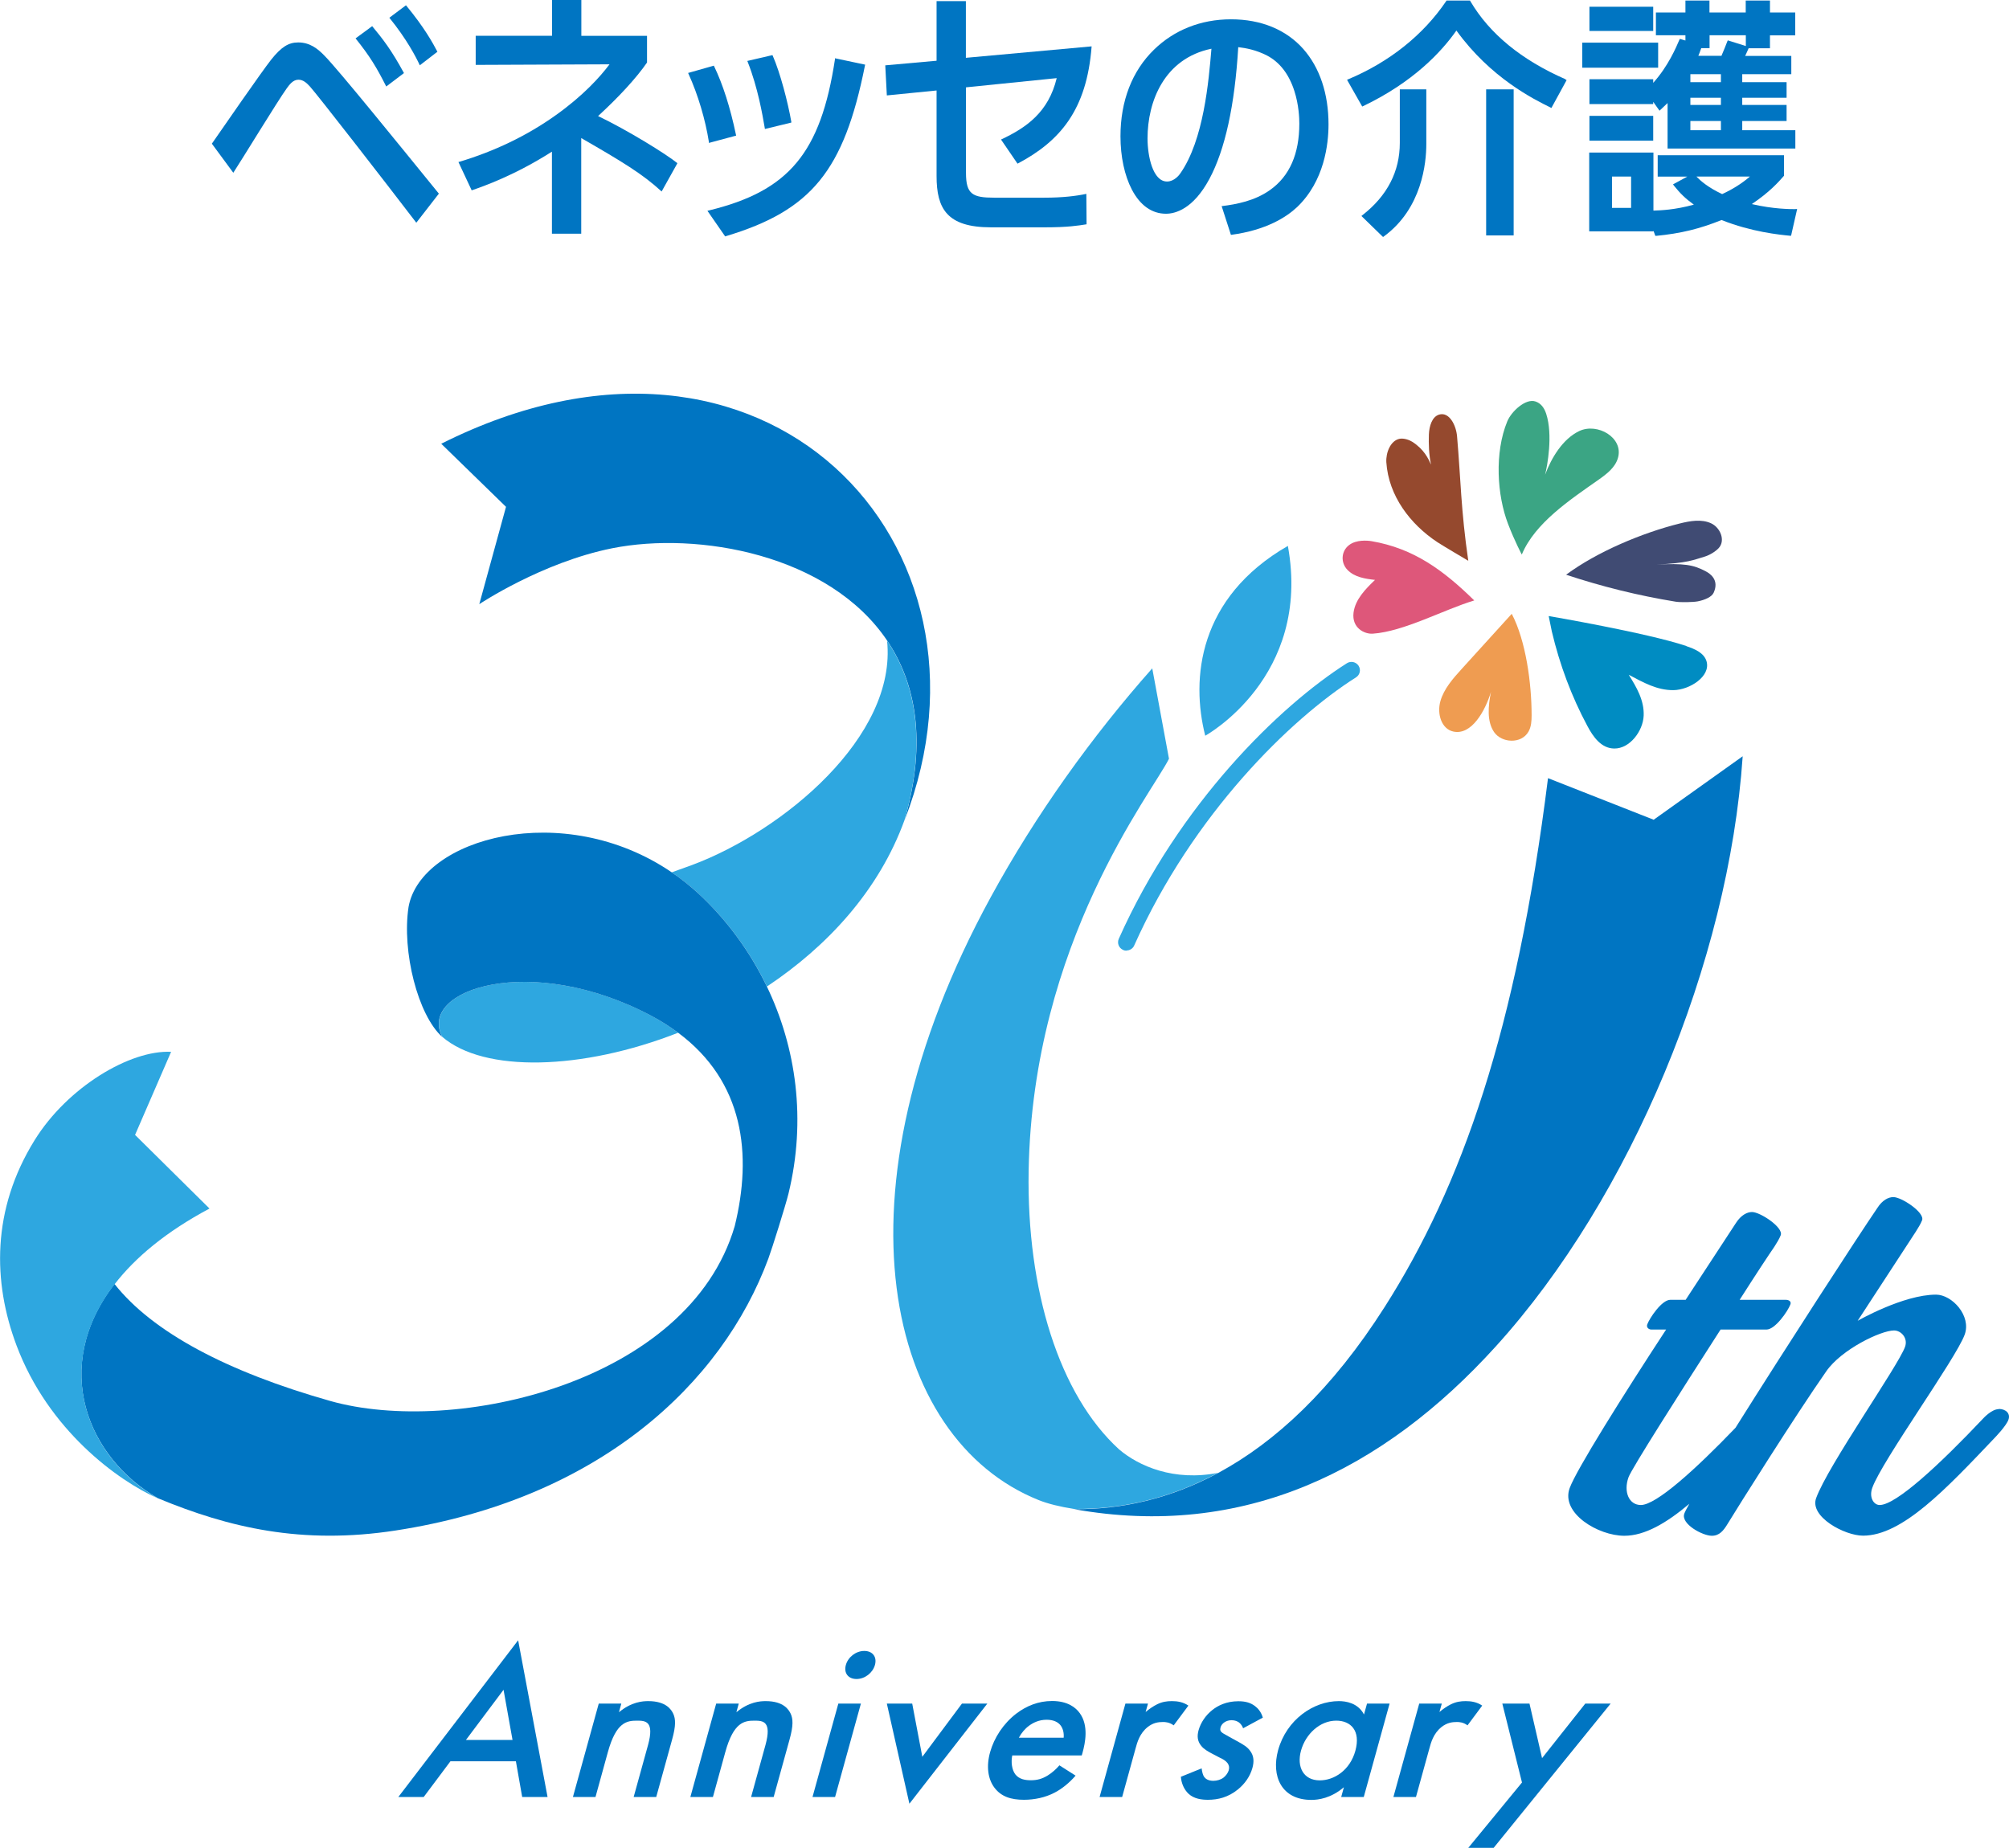 <?xml version="1.0" encoding="UTF-8"?>
<svg id="_レイヤー_2" data-name="レイヤー 2" xmlns="http://www.w3.org/2000/svg" viewBox="0 0 178.94 164.61">
  <defs>
    <style>
      .cls-1 {
        fill: #95492e;
      }

      .cls-2 {
        fill: #de577a;
      }

      .cls-3 {
        fill: #008cc2;
      }

      .cls-4 {
        fill: #ef9c51;
      }

      .cls-5 {
        fill: #2ea7e0;
      }

      .cls-6 {
        fill: #404b73;
      }

      .cls-7 {
        fill: #3ba584;
      }

      .cls-8 {
        fill: #0075c2;
      }
    </style>
  </defs>
  <g id="_ロゴ" data-name="ロゴ">
    <g id="_ベネッセの介護_30周年ロゴ" data-name="ベネッセの介護 30周年ロゴ">
      <g>
        <g>
          <path class="cls-8" d="M45.97,156.9h-5.85l-2.38,3.18h-2.26l10.67-13.96,2.62,13.96h-2.26l-.56-3.18ZM45.65,155l-.8-4.47-3.35,4.47h4.14Z"/>
          <path class="cls-8" d="M53.33,151.76h2.01l-.21.77c1.12-.93,2.12-.99,2.61-.99,1.6,0,2.06.77,2.23,1.13.2.45.25,1.03-.11,2.31l-1.41,5.1h-2.01l1.28-4.63c.58-2.12-.22-2.17-.98-2.17-.9,0-1.86.12-2.6,2.81l-1.1,3.99h-2.01l2.3-8.32Z"/>
          <path class="cls-8" d="M63.79,151.76h2.01l-.21.77c1.12-.93,2.12-.99,2.61-.99,1.6,0,2.06.77,2.23,1.13.2.45.25,1.03-.11,2.31l-1.41,5.1h-2.01l1.28-4.63c.58-2.12-.22-2.17-.98-2.17-.9,0-1.86.12-2.6,2.81l-1.1,3.99h-2.01l2.3-8.32Z"/>
          <path class="cls-8" d="M76.68,151.76l-2.3,8.32h-2.01l2.3-8.32h2.01ZM76.98,147.07c.74,0,1.15.53.95,1.25-.2.71-.9,1.25-1.64,1.25s-1.15-.53-.95-1.25c.2-.71.9-1.25,1.64-1.25Z"/>
          <path class="cls-8" d="M81.25,151.76l.9,4.74,3.53-4.74h2.26l-6.94,8.92-2.01-8.92h2.26Z"/>
          <path class="cls-8" d="M95.8,158.18c-.54.63-1.23,1.19-1.88,1.52-.82.43-1.79.63-2.72.63-1.15,0-2.02-.28-2.62-1.07-.6-.79-.74-1.94-.39-3.18.36-1.28,1.17-2.53,2.32-3.42.91-.69,1.97-1.13,3.2-1.13,1.37,0,2.1.57,2.47,1.09.8,1.11.48,2.65.24,3.52l-.07.24h-6.19c-.12.59-.04,1.26.27,1.68.35.45.9.53,1.39.53.55,0,1-.12,1.49-.42.42-.26.78-.59,1.05-.91l1.43.91ZM94.74,154.8c.04-.45-.07-.85-.3-1.13-.2-.24-.57-.47-1.22-.47-.7,0-1.22.28-1.56.53-.36.26-.69.65-.91,1.07h4Z"/>
          <path class="cls-8" d="M100.24,151.76h2.01l-.21.75c.3-.26.7-.53,1.03-.69.45-.22.86-.28,1.31-.28.49,0,1,.08,1.47.4l-1.31,1.76c-.38-.28-.74-.3-.94-.3-.43,0-.88.06-1.38.45-.71.57-.93,1.36-1.08,1.92l-1.19,4.31h-2.01l2.3-8.32Z"/>
          <path class="cls-8" d="M110.72,153.95c-.12-.32-.4-.71-1.03-.71-.29,0-.52.1-.68.22-.13.1-.26.26-.3.43-.06.22,0,.36.16.47.1.08.21.12.58.34l.89.49c.39.22.76.43,1,.77.35.45.37.97.21,1.54-.21.75-.67,1.4-1.28,1.9-.87.71-1.78.93-2.68.93-.55,0-1.23-.08-1.72-.53-.39-.36-.65-.93-.69-1.52l1.85-.75c.03.28.11.63.25.79.09.12.32.32.79.32.31,0,.66-.1.9-.28.21-.16.4-.42.47-.65.07-.24.04-.43-.09-.63-.18-.24-.43-.38-.72-.51l-.65-.34c-.34-.18-.75-.4-.99-.71-.34-.41-.38-.87-.23-1.4.19-.67.63-1.32,1.21-1.78.5-.4,1.26-.79,2.33-.79.61,0,1.07.12,1.48.43.24.18.54.49.7,1.03l-1.76.95Z"/>
          <path class="cls-8" d="M121.76,151.76h2.01l-2.3,8.32h-2.01l.24-.87c-1.16.99-2.28,1.13-2.9,1.13-2.67,0-3.59-2.13-2.96-4.43.75-2.71,3.14-4.37,5.41-4.37.63,0,1.7.16,2.24,1.19l.27-.97ZM115.88,155.95c-.4,1.44.21,2.65,1.67,2.65,1.27,0,2.69-.89,3.17-2.63.5-1.82-.43-2.69-1.7-2.69-1.46,0-2.73,1.19-3.14,2.67Z"/>
          <path class="cls-8" d="M126.41,151.76h2.01l-.21.75c.3-.26.7-.53,1.03-.69.45-.22.86-.28,1.31-.28.49,0,1,.08,1.47.4l-1.31,1.76c-.37-.28-.74-.3-.94-.3-.43,0-.88.06-1.38.45-.71.57-.93,1.36-1.08,1.92l-1.19,4.31h-2.01l2.3-8.32Z"/>
          <path class="cls-8" d="M135.56,158.78l-1.75-7.02h2.42l1.12,4.86,3.85-4.86h2.26l-10.42,12.85h-2.26l4.79-5.83Z"/>
        </g>
        <g>
          <g>
            <g>
              <path class="cls-5" d="M39.4,92.37c3.72,3.2,12.42,2.99,21-.37-.71-.53-1.49-1.03-2.36-1.5-10.78-5.72-20.85-2.35-18.64,1.87Z"/>
              <path class="cls-8" d="M39.3,39.53l5.77,5.62-2.38,8.67s5.58-3.73,11.84-4.98c7.62-1.52,19.31.53,24.49,8.23,2.56,3.8,3.52,8.97,1.61,15.78-.02.06-.03.12-.05.19,9.55-24.59-12.41-48.01-41.28-33.51Z"/>
              <path class="cls-5" d="M79.01,57.07c.9,8.53-9.25,16.95-17.35,19.98-.62.23-1.23.45-1.83.66.81.56,1.61,1.17,2.37,1.88,2.51,2.32,4.59,5.14,6.11,8.29,0,0,0,0,0,0,5.38-3.58,9.98-8.55,12.26-14.84.02-.06.03-.12.05-.19,1.91-6.8.94-11.98-1.61-15.78Z"/>
              <path class="cls-8" d="M62.2,79.59c-.76-.7-1.55-1.32-2.37-1.88h0c-9.65-6.59-22.34-3.04-23.44,3.08-.61,3.98.84,9.66,3,11.58,0,0,0,0,0,0-2.21-4.21,7.86-7.59,18.64-1.87.87.46,1.65.97,2.36,1.49,0,0,0,0,0,0,5.89,4.37,6.62,10.87,5.05,17.24-4.1,13.98-24.96,18.71-36.03,15.57-9.18-2.6-15.83-6.13-19.21-10.42-5.74,7.43-2.38,15.49,3.87,19.09h0c6.3,2.61,12.8,4.16,21.17,2.87,18.07-2.78,29.07-13.06,33.2-24.23.34-.92,1.55-4.79,1.79-5.78,1.6-6.57.69-13.01-1.93-18.46,0,0,0,0,0,0-1.52-3.15-3.6-5.97-6.11-8.29Z"/>
              <path class="cls-5" d="M10.21,114.4c1.83-2.37,4.57-4.67,8.45-6.74l-6.63-6.56,3.21-7.4c-3.63-.18-9.22,3.12-12.17,7.89-3.82,6.17-3.72,12.62-1.6,18.26,2.83,7.54,9.02,12.05,12.61,13.64,0,0,0,0,0,0-6.26-3.6-9.61-11.66-3.87-19.09Z"/>
            </g>
            <g>
              <path class="cls-5" d="M108.51,131.2c-3.94.79-7.1-.6-8.84-2.09-5.33-4.87-8.23-14.19-8.05-24.8.35-20.37,11.01-33.69,12.5-36.72l-1.49-8.05c-5.33,6.01-10.36,13-14.39,20.39-14.51,26.59-9.26,48.27,4.27,53.7.82.33,1.92.6,3.15.79.02,0,.04,0,.07,0,4.12.03,8.45-.89,12.78-3.23Z"/>
              <path class="cls-8" d="M147.28,73.02l-9.4-3.7c-2.81,22.48-7.69,36.32-14.53,47.08-4.71,7.41-9.77,12.07-14.84,14.81-4.33,2.33-8.66,3.26-12.78,3.23-.02,0-.04,0-.07,0,15.06,2.69,27.5-3.39,37.58-14.51,12.03-13.27,20.74-34.28,21.98-52.56l-7.95,5.67Z"/>
            </g>
          </g>
          <g>
            <g>
              <path class="cls-7" d="M135.55,49.39c1.17-2.81,4.31-4.88,6.84-6.66.71-.5,1.48-1.08,1.72-1.94.52-1.8-1.83-3.16-3.45-2.39-1.47.7-2.48,2.39-3.04,3.89.2-.8.71-3.54.1-5.42-.17-.53-.47-.95-.97-1.11-.86-.28-2.13.88-2.5,1.78-1.15,2.8-.91,6.58.07,9.13.6,1.57,1.22,2.72,1.22,2.72Z"/>
              <path class="cls-1" d="M130.78,49.96c-.66-4.51-.67-7.29-1-11.08-.08-.99-.69-2.21-1.59-1.95-.65.19-.89,1.05-.92,1.77-.03.81,0,1.82.19,2.69-.24-.53-.61-1.36-1.68-2.04-.23-.15-.74-.34-1.13-.26-.8.17-1.22,1.23-1.17,2.09.2,3,2.14,5.53,4.55,7.12.4.27,2.74,1.65,2.74,1.65Z"/>
              <path class="cls-2" d="M131.31,53.49c-2.76-2.71-5.41-4.64-9.14-5.28-.37-.06-1.35-.15-2,.34-.72.54-.78,1.57-.15,2.22.63.65,1.57.79,2.45.89-.83.8-1.75,1.72-1.91,2.9-.18,1.38.97,1.94,1.71,1.89,2.78-.19,6.34-2.15,9.04-2.96"/>
              <path class="cls-4" d="M134.65,54.68c-1.47,1.62-2.95,3.25-4.42,4.87-.8.88-1.63,1.81-1.94,2.93-.31,1.12.1,2.46,1.16,2.69,1.62.35,2.83-1.83,3.35-3.53-.25,1.24-.38,2.62.28,3.58.66.96,2.41,1.09,3.06-.04.25-.44.28-.96.28-1.45,0-2.86-.51-6.65-1.77-9.05"/>
              <path class="cls-3" d="M150.2,57.56c.75.25,1.58.6,1.8,1.35.39,1.34-1.5,2.55-2.95,2.57-1.47.01-2.67-.68-3.98-1.37.69,1.1,1.39,2.28,1.33,3.65-.06,1.37-1.24,2.94-2.62,2.92-1.16-.01-1.88-1.04-2.39-2-1.41-2.63-2.47-5.46-3.17-8.43l-.28-1.37s8.7,1.48,12.27,2.67Z"/>
              <path class="cls-6" d="M139.49,51.2c2.75-2.04,6.79-3.74,10.14-4.57.92-.23,1.92-.4,2.76-.02s1.32,1.54.69,2.22c-.3.32-.84.64-1.26.76-.95.28-1.52.58-4.27.7,2.41-.11,3.26,0,4.39.61.34.18,1.23.74.69,1.91-.17.37-.79.64-1.41.76-.41.08-1.56.1-1.97.03-3.32-.54-6.59-1.35-9.75-2.4"/>
            </g>
            <g>
              <path class="cls-5" d="M107.35,65.54c-1.29-5.07-.63-12.3,7.36-16.91,2.13,11.71-7.36,16.91-7.36,16.91Z"/>
              <path class="cls-5" d="M100.34,84.69c-.1,0-.21-.02-.31-.07-.38-.17-.55-.61-.38-.99,5.37-12.02,14.3-20.73,20.32-24.55.35-.22.81-.12,1.04.23.22.35.12.81-.23,1.03-5.84,3.7-14.52,12.18-19.76,23.89-.12.28-.4.44-.68.44Z"/>
            </g>
          </g>
          <path class="cls-8" d="M178.02,125.53c-.63,0-1.37.82-1.37.82-3.88,4.11-7.77,7.72-9.23,7.72-.54,0-.97-.69-.65-1.55.88-2.42,7.43-11.47,8.22-13.62.62-1.69-1.13-3.57-2.55-3.57-2.92,0-6.98,2.33-6.98,2.33,0,0,2.65-4.07,5.16-7.91.23-.37.44-.69.58-1.05.25-.69-1.83-2.06-2.56-2.06-.44,0-.98.27-1.42.96-1.81,2.65-8.17,12.47-12.64,19.59-3.6,3.75-7.07,6.88-8.43,6.88-1.07,0-1.56-1.19-1.1-2.47.28-.78,4.59-7.54,8.2-13.16h4.09c.78,0,1.91-1.65,2.13-2.24.1-.27-.14-.41-.43-.41h-4.09c1.46-2.29,2.66-4.11,3.08-4.71.23-.37.44-.69.58-1.05.25-.69-1.83-2.06-2.56-2.06-.44,0-.98.28-1.42.96l-4.49,6.86h-1.36c-.78,0-1.86,1.65-2.06,2.19-.1.27.13.46.37.46h1.31c-3.83,5.85-7.99,12.48-8.59,14.12-.82,2.24,2.54,4.25,4.87,4.25,1.82,0,3.75-1.13,5.79-2.85-.24.42-.4.73-.45.88-.33.91,1.62,1.97,2.45,1.97.68,0,1.04-.46,1.4-1.05.86-1.42,6.06-9.69,8.78-13.58,1.35-1.97,4.88-3.66,6.05-3.66.63,0,1.26.68.98,1.46-.63,1.74-6.86,10.56-7.92,13.48-.6,1.65,2.53,3.34,4.18,3.34,3.5,0,7.4-4.16,11.74-8.73,0,0,1.02-1.05,1.21-1.6.2-.55-.23-.96-.87-.96Z"/>
        </g>
      </g>
      <g>
        <path class="cls-8" d="M37.08,19.84c-2.83-3.7-8.8-11.39-9.48-12.14-.27-.29-.58-.6-1.02-.6-.48,0-.8.44-1.04.77-.82,1.14-4.06,6.46-4.76,7.52l-1.91-2.59c.82-1.19,4.45-6.43,5.27-7.47.92-1.16,1.57-1.55,2.42-1.55,1.02,0,1.72.53,2.37,1.21,1.28,1.31,6.58,7.86,10.16,12.26l-2.01,2.59ZM34.4,7.7c-.87-1.72-1.45-2.68-2.73-4.28l1.48-1.09c.94,1.14,1.69,2.08,2.83,4.18l-1.57,1.19ZM37.39,5.81c-.34-.73-1.16-2.32-2.71-4.23l1.48-1.11c1.64,1.98,2.39,3.36,2.8,4.14l-1.57,1.21Z"/>
        <path class="cls-8" d="M60.34,14.54c-.99-.81-4.49-2.97-7.07-4.2,1.84-1.69,3.42-3.4,4.36-4.77h0v-2.38h-5.85V0h-2.61v3.19h-6.8v2.59l11.92-.05c-.84,1.12-2.35,2.8-4.8,4.54-2.54,1.81-5.44,3.21-8.63,4.16h-.03s1.17,2.5,1.17,2.5v.02s.03,0,.03,0c1.05-.36,3.82-1.33,7.13-3.44v7.31h2.61v-8.52c3.65,2.1,5.46,3.2,7.14,4.74l.02.02,1.39-2.49v-.02s0-.01,0-.01Z"/>
        <path class="cls-8" d="M66.6,5.52l-.04-.09,2.24-.52.03.06c.67,1.53,1.35,4.16,1.65,5.87v.08s-2.35.57-2.35.57l-.03-.18c-.18-1.04-.59-3.48-1.5-5.79ZM74.46,5.21l-.09-.02v.09c-1.27,8.34-4.1,11.74-11.24,13.47l-.12.03,1.58,2.28.06-.02c7.63-2.29,10.52-5.84,12.39-15.2l.02-.08-2.6-.55ZM63.15,12.73l2.42-.65-.02-.08c-.51-2.44-1.17-4.49-1.94-6.09l-.03-.06-2.29.65.04.09c.85,1.87,1.5,4.08,1.81,6.05v.09Z"/>
        <path class="cls-8" d="M86.04,15.41c0,1.89.58,2.2,2.52,2.2h4.45c1.64,0,2.85-.15,3.75-.34l.02,2.71c-.75.12-1.67.27-3.68.27h-4.84c-3.92,0-4.84-1.67-4.84-4.57v-7.62l-4.43.44-.14-2.68,4.57-.41V.1h2.61v5.05l11.2-1.02c-.43,5.68-2.83,8.46-6.6,10.45l-1.47-2.15c2.27-1.06,4.23-2.44,4.96-5.47l-8.08.82v7.62Z"/>
        <path class="cls-8" d="M116.1,4.38c-1.54-1.74-3.77-2.66-6.46-2.66s-5.07.96-6.86,2.71c-1.95,1.9-2.98,4.57-2.98,7.71,0,1.81.36,3.49,1.01,4.74.74,1.42,1.79,2.16,3.04,2.16.82,0,2.42-.4,3.87-3.1,1.39-2.59,2.26-6.54,2.57-11.74.67.08,1.57.24,2.55.74,1.15.6,1.97,1.67,2.45,3.17.4,1.24.44,2.44.44,2.9,0,2.7-.87,4.68-2.6,5.91-1.37.98-3.01,1.28-4.29,1.44h-.03s.82,2.54.82,2.54v.02s.03,0,.03,0c3.13-.42,4.92-1.58,5.87-2.47,2.43-2.32,2.8-5.61,2.8-7.37,0-2.73-.78-5.05-2.24-6.71ZM102.21,12.33c0-3.3,1.49-7.12,5.69-7.99v.02c-.24,2.84-.68,8.12-2.78,11.1-.08.12-.53.71-1.17.71-1.28,0-1.74-2.29-1.74-3.84ZM103.73,16.16s-.03,0-.04,0c.01,0,.03,0,.04,0ZM103.28,15.95s0,0-.01,0c0,0,0,0,.01,0ZM113.34,5.23s0,0,0,0c0,0,0,0,0,0Z"/>
        <path class="cls-8" d="M124.68,7.96h2.36v4.88c0,1.64-.37,5.73-3.78,8.22l-.07.05-.07-.06-1.86-1.81.1-.08c2.2-1.72,3.32-3.88,3.32-6.43v-4.77ZM139.44,7.06c-3.93-1.72-6.78-4.06-8.48-6.96l-.03-.05h-2.09l-.03.05c-2.05,3.03-5.07,5.43-8.72,6.96l-.11.05,1.34,2.36v.02s.1-.04.1-.04c4.45-2.13,6.97-4.83,8.3-6.73,3.05,4.23,6.91,6.13,8.37,6.85l.09.05,1.35-2.47v-.02s-.1-.05-.1-.05ZM132.37,20.97h2.45V7.96h-2.45v13.01Z"/>
        <path class="cls-8" d="M150.12,3.61l-.48-.14h-.02s-.04.08-.04.08c-.28.65-1,2.36-2.33,3.83v-.32h-5.68v2.21h5.68v-.2l.56.79.31-.29c.17-.16.28-.26.41-.39v4.05h11.38v-1.63h-4.73v-.82h3.95v-1.43h-3.95v-.64h3.95v-1.39h-3.95v-.71h4.37v-1.63h-4.11l.04-.08c.09-.2.15-.32.26-.58v-.02h1.91v-1.15h2.25V1.11h-2.25V.05h-2.16v1.06h-3.23V.05h-2.14v1.06h-2.63v2.03h2.63v.47ZM153.28,10.78v.82h-2.72v-.82h2.72ZM153.28,8.71v.64h-2.72v-.64h2.72ZM153.28,6.61v.71h-2.72v-.71h2.72ZM151.51,4.34l.02-.05h.74v-1.15h3.23v.96l-1.59-.5h-.02s-.04.09-.04.09c-.12.32-.33.84-.52,1.28h-2.06c.07-.16.12-.29.24-.63ZM159.93,18.63c-.49,0-1.96,0-3.9-.45,1.6-1.07,2.4-1.99,2.84-2.49l.03-.03v-1.83h-11.25v1.9h2.64l-1.25.68h-.03s.08.12.08.12c.59.73,1.02,1.15,1.78,1.7-1.7.47-2.97.51-3.6.53v-5.17h-5.72v7.02h5.72v-.06l.17.46h.08c2.17-.21,3.86-.62,5.82-1.41,2.66,1.06,5.15,1.31,6.09,1.4h.1s.54-2.38.54-2.38h-.14ZM143.58,18.52v-2.79h1.7v2.79h-1.7ZM155.86,15.73c-.72.62-1.55,1.14-2.47,1.56-1.27-.6-1.91-1.17-2.29-1.56h4.76ZM141.57,10.32h5.68v2.21h-5.68v-2.21ZM147.69,6.03h-6.76v-2.23h6.76v2.23ZM147.25,2.76h-5.68V.6h5.68v2.16Z"/>
      </g>
    </g>
  </g>
</svg>